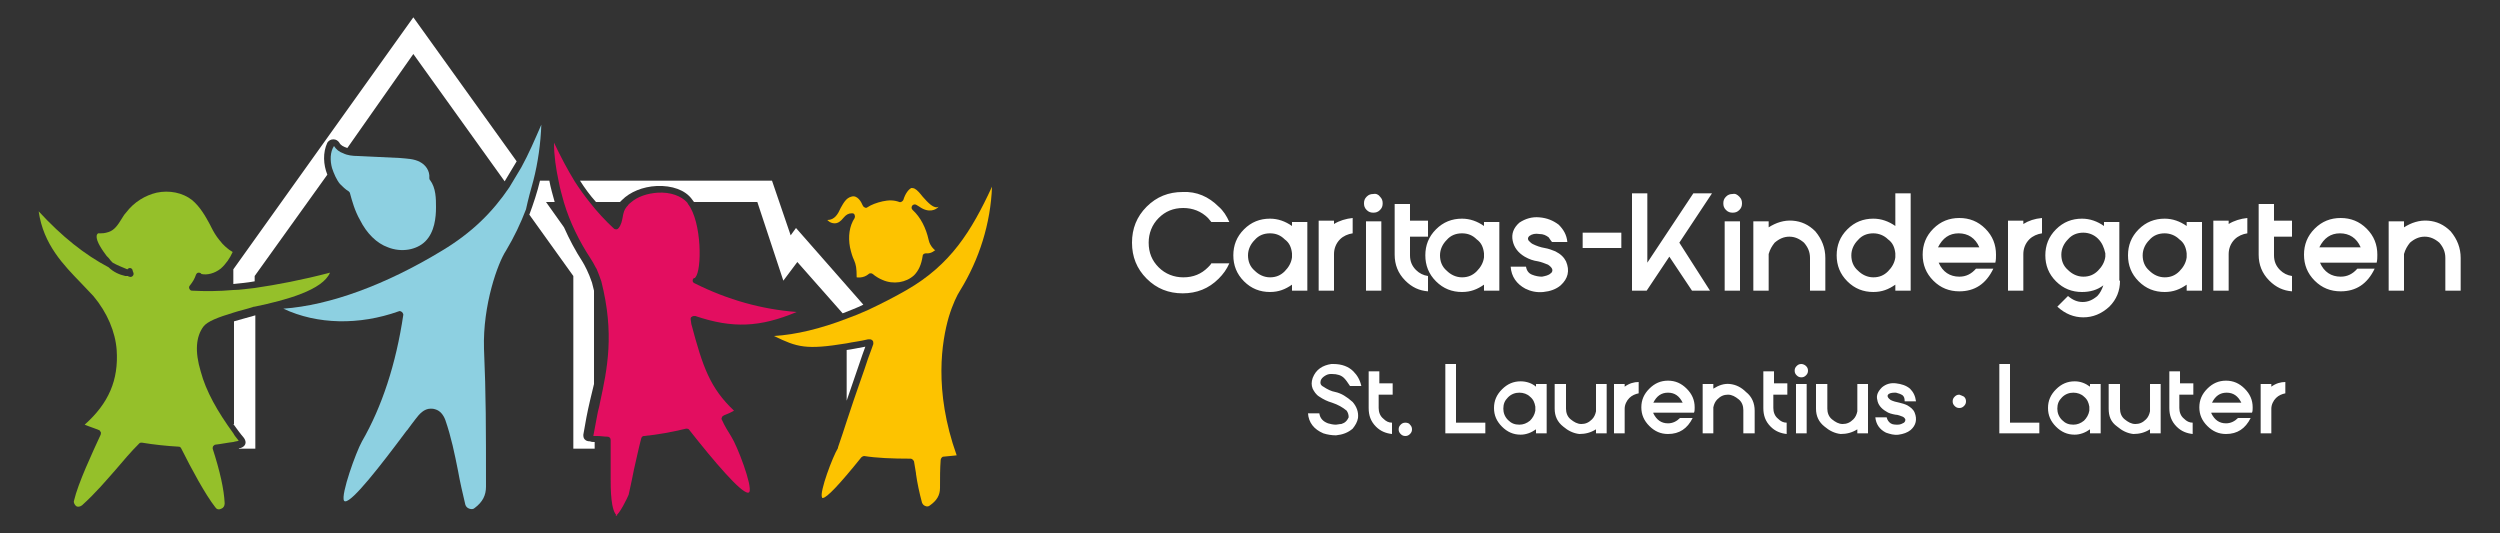 <?xml version="1.0" encoding="utf-8"?>
<!-- Generator: Adobe Illustrator 26.5.0, SVG Export Plug-In . SVG Version: 6.00 Build 0)  -->
<svg version="1.2" baseProfile="tiny" id="Ebene_1" xmlns="http://www.w3.org/2000/svg" xmlns:xlink="http://www.w3.org/1999/xlink"
	 width="375px" height="80px" x="0px" y="0px" viewBox="0 0 375 80" overflow="visible" xml:space="preserve">
<rect x="0" y="0" width="375" height="80" fill="#333333" stroke="none"/>
<g>
	<path fill="#FFFFFF" d="M342.8,57.3v1.7c-0.5,0.1-1,0.3-1.4,0.7c-0.4,0.4-0.7,1-0.7,1.6v0.7h0V65h-1.6v-3.2v-0.7v-3.5h1.6V58
		C341.4,57.5,342.1,57.3,342.8,57.3 M336.2,60.4c-0.5-1-1.2-1.5-2.2-1.5c-1,0-1.7,0.5-2.2,1.5H336.2z M331.7,62
		c0.5,1,1.2,1.5,2.2,1.5c0.7,0,1.3-0.3,1.8-0.8h1.9c-0.8,1.6-2,2.4-3.7,2.4c-1.1,0-2-0.4-2.8-1.2c-0.8-0.8-1.2-1.7-1.2-2.8
		c0-1.1,0.4-2,1.2-2.8c0.8-0.8,1.7-1.2,2.8-1.2s2,0.4,2.8,1.2c0.8,0.8,1.2,1.7,1.2,2.8c0,0.3,0,0.6-0.1,0.8H337h-0.8H331.7z
		 M328.8,59.2h-1.9v2c0,0.6,0.2,1.2,0.7,1.6c0.4,0.4,0.8,0.6,1.3,0.6v1.7c-0.9-0.1-1.7-0.4-2.4-1.1c-0.8-0.8-1.1-1.7-1.1-2.8v-1.4
		v-2.1v-2h1.6v1.8h2V59.2z M316.3,61.3v-3.7h1.7v3.7c0,0.6,0.2,1.2,0.7,1.6c0.5,0.4,1,0.7,1.6,0.7c0.6,0,1.1-0.2,1.6-0.7
		c0.3-0.3,0.5-0.7,0.6-1.2v-4.1h1.6V65h-1.6v-0.6c-0.8,0.5-1.6,0.7-2.5,0.7c-0.9-0.1-1.7-0.5-2.4-1.1
		C316.6,63.3,316.3,62.4,316.3,61.3 M313.4,61c-0.1-0.6-0.3-1.1-0.8-1.5c-0.4-0.4-1-0.6-1.6-0.6c-0.6,0-1.2,0.2-1.7,0.7
		c-0.5,0.5-0.7,1-0.7,1.7c0,0.6,0.2,1.2,0.7,1.7c0.5,0.5,1,0.7,1.7,0.7c0.6,0,1.1-0.2,1.6-0.6c0.4-0.4,0.7-0.9,0.8-1.5V61z
		 M315.1,57.6V65h-1.6v-0.6c-0.7,0.5-1.5,0.8-2.3,0.8c-1.1,0-2-0.4-2.8-1.2c-0.8-0.8-1.2-1.7-1.2-2.8c0-1.1,0.4-2,1.2-2.8
		c0.8-0.8,1.7-1.2,2.8-1.2c0.9,0,1.6,0.3,2.3,0.8v-0.4H315.1z M305.9,63.4h-4.4v-8.8h-1.6V65h0.4h1.2h4.4V63.4z M294.6,59.5
		c0.2,0.2,0.3,0.4,0.3,0.7c0,0.3-0.1,0.5-0.3,0.7c-0.2,0.2-0.4,0.3-0.7,0.3c-0.3,0-0.5-0.1-0.7-0.3c-0.2-0.2-0.3-0.4-0.3-0.7
		c0-0.3,0.1-0.5,0.3-0.7c0.2-0.2,0.4-0.3,0.7-0.3C294.2,59.3,294.4,59.4,294.6,59.5 M285.4,59.3c-0.3-0.2-0.6-0.3-1-0.4
		c-0.4,0-0.8,0-1.1,0.2c-0.2,0.2-0.2,0.3-0.1,0.5c0.1,0.2,0.3,0.3,0.4,0.4c0.4,0.2,0.8,0.3,1.3,0.4c0.4,0.1,0.8,0.2,1.2,0.4
		c0.5,0.3,0.9,0.6,1.1,1.1c0.4,1,0.2,1.9-0.6,2.6c-0.5,0.4-1.1,0.6-1.8,0.7c-0.7,0.1-1.3-0.1-1.9-0.3c-1-0.5-1.5-1.3-1.6-2.3h1.7
		c0.1,0.4,0.3,0.7,0.6,0.9c0.3,0.2,0.7,0.2,1.1,0.2c0.4,0,0.7-0.2,0.9-0.3c0.2-0.2,0.2-0.3,0.2-0.5c-0.1-0.2-0.2-0.3-0.4-0.4
		c-0.3-0.1-0.7-0.3-1.1-0.3c-0.5-0.1-1-0.2-1.4-0.5c-0.7-0.4-1.2-1-1.3-1.7c-0.2-0.7,0.1-1.3,0.7-1.9c0.6-0.5,1.3-0.7,2.1-0.6
		c0.8,0.1,1.5,0.3,2.1,0.8c0.5,0.5,0.8,1.1,0.9,1.9l-1.7,0C285.7,59.7,285.6,59.5,285.4,59.3 M272.4,61.3v-3.7h1.7v3.7
		c0,0.6,0.2,1.2,0.7,1.6c0.5,0.4,1,0.7,1.6,0.7c0.6,0,1.1-0.2,1.6-0.7c0.3-0.3,0.5-0.7,0.6-1.2v-4.1h1.6V65h-1.6v-0.6
		c-0.8,0.5-1.6,0.7-2.5,0.7c-0.9-0.1-1.7-0.5-2.4-1.1C272.8,63.3,272.4,62.4,272.4,61.3 M271,65h-1.6v-7.4h1.6V65z M270.9,54.9
		c0.2,0.2,0.3,0.4,0.3,0.7c0,0.3-0.1,0.5-0.3,0.7c-0.2,0.2-0.4,0.3-0.7,0.3c-0.3,0-0.5-0.1-0.7-0.3c-0.2-0.2-0.3-0.4-0.3-0.7
		c0-0.3,0.1-0.5,0.3-0.7c0.2-0.2,0.4-0.3,0.7-0.3C270.4,54.6,270.7,54.7,270.9,54.9 M267.9,59.2H266v2c0,0.6,0.2,1.2,0.7,1.6
		c0.4,0.4,0.8,0.6,1.3,0.6v1.7c-0.9-0.1-1.7-0.4-2.4-1.1c-0.8-0.8-1.1-1.7-1.1-2.8v-1.4v-2.1v-2h1.6v1.8h2V59.2z M263.2,61.6V65
		h-1.7v-3.5c0-0.6-0.2-1.2-0.7-1.6c-0.5-0.4-1-0.7-1.6-0.7c-0.6,0-1.1,0.2-1.6,0.7c-0.3,0.3-0.5,0.7-0.6,1.2V65h-1.6v-7.4h1.6v0.7
		c0.8-0.5,1.6-0.8,2.5-0.7c0.9,0.1,1.7,0.5,2.4,1.2C262.8,59.5,263.2,60.5,263.2,61.6 M252.4,60.4c-0.5-1-1.2-1.5-2.2-1.5
		c-1,0-1.7,0.5-2.2,1.5H252.4z M248,62c0.5,1,1.2,1.5,2.2,1.5c0.7,0,1.3-0.3,1.8-0.8h1.9c-0.8,1.6-2,2.4-3.7,2.4
		c-1.1,0-2-0.4-2.8-1.2c-0.8-0.8-1.2-1.7-1.2-2.8c0-1.1,0.4-2,1.2-2.8c0.8-0.8,1.7-1.2,2.8-1.2c1.1,0,2,0.4,2.8,1.2
		c0.8,0.8,1.2,1.7,1.2,2.8c0,0.3,0,0.6-0.1,0.8h-0.8h-0.8H248z M245.8,57.3v1.7c-0.5,0.1-1,0.3-1.4,0.7c-0.4,0.4-0.7,1-0.7,1.6v0.7
		h0V65h-1.6v-3.2v-0.7v-3.5h1.6V58C244.4,57.5,245.1,57.3,245.8,57.3 M233.2,61.3v-3.7h1.7v3.7c0,0.6,0.2,1.2,0.7,1.6
		c0.5,0.4,1,0.7,1.6,0.7c0.6,0,1.1-0.2,1.6-0.7c0.3-0.3,0.5-0.7,0.6-1.2v-4.1h1.6V65h-1.6v-0.6c-0.8,0.5-1.6,0.7-2.5,0.7
		c-0.9-0.1-1.7-0.5-2.4-1.1C233.6,63.3,233.2,62.4,233.2,61.3 M230.3,61c-0.1-0.6-0.3-1.1-0.8-1.5c-0.4-0.4-1-0.6-1.6-0.6
		c-0.6,0-1.2,0.2-1.7,0.7c-0.5,0.5-0.7,1-0.7,1.7c0,0.6,0.2,1.2,0.7,1.7c0.5,0.5,1,0.7,1.7,0.7c0.6,0,1.1-0.2,1.6-0.6
		c0.4-0.4,0.7-0.9,0.8-1.5V61z M232,57.6V65h-1.6v-0.6c-0.7,0.5-1.5,0.8-2.3,0.8c-1.1,0-2-0.4-2.8-1.2c-0.8-0.8-1.2-1.7-1.2-2.8
		c0-1.1,0.4-2,1.2-2.8c0.8-0.8,1.7-1.2,2.8-1.2c0.9,0,1.7,0.3,2.3,0.8v-0.4H232z M222.8,63.4h-4.4v-8.8h-1.6V65h0.4h1.2h4.4V63.4z
		 M211.5,63.7c0.2,0.2,0.3,0.4,0.3,0.7c0,0.3-0.1,0.5-0.3,0.7c-0.2,0.2-0.4,0.3-0.7,0.3c-0.3,0-0.5-0.1-0.7-0.3s-0.3-0.4-0.3-0.7
		c0-0.3,0.1-0.5,0.3-0.7c0.2-0.2,0.4-0.3,0.7-0.3C211.1,63.4,211.4,63.5,211.5,63.7 M208.7,59.2h-1.9v2c0,0.6,0.2,1.2,0.7,1.6
		c0.4,0.4,0.8,0.6,1.3,0.6v1.7c-0.9-0.1-1.7-0.4-2.4-1.1c-0.8-0.8-1.1-1.7-1.1-2.8v-1.4v-2.1v-2h1.6v1.8h2V59.2z M201.6,56.7
		c-0.4-0.4-1-0.6-1.8-0.6c-0.1,0-0.1,0-0.2,0c-0.3,0-0.6,0.1-0.9,0.3c-0.3,0.2-0.5,0.4-0.6,0.7c-0.1,0.4,0,0.7,0.4,0.9
		c0.6,0.4,1.2,0.7,1.8,0.8c0.9,0.2,1.7,0.7,2.6,1.5c0.6,0.7,0.9,1.5,0.8,2.4c-0.1,0.6-0.4,1.1-0.8,1.6c-0.7,0.6-1.5,0.9-2.5,1
		c-0.6,0-1.3-0.1-1.9-0.3c-1.4-0.6-2.2-1.6-2.3-3h1.7c0.1,0.7,0.5,1.2,1.3,1.5c0.4,0.1,0.7,0.2,1.2,0.2c0.2,0,0.5-0.1,0.8-0.1
		c0.3-0.1,0.5-0.2,0.7-0.4c0.2-0.2,0.3-0.4,0.4-0.6c0-0.4-0.1-0.7-0.3-1c-0.6-0.5-1.3-0.9-2.2-1.2c-0.7-0.2-1.3-0.5-1.9-0.9
		c-0.5-0.3-0.8-0.8-1-1.2c-0.2-0.5-0.2-1,0-1.6c0.5-1.3,1.5-1.9,2.8-2.1c0.1,0,0.2,0,0.3,0c1.3,0,2.3,0.4,3,1.1
		c0.6,0.6,1,1.3,1.2,2.2h-1.7C202.1,57.3,201.9,57,201.6,56.7"/>
	<path fill="#FFFFFF" d="M369.1,38.7v4.9h-2.3v-4.9c0-0.9-0.3-1.6-0.9-2.3c-0.7-0.6-1.4-0.9-2.2-0.9c-0.8,0-1.5,0.3-2.2,0.9
		c-0.4,0.5-0.7,1-0.9,1.7v5.5h-2.3V33.2h2.3v0.9c1.1-0.7,2.3-1.1,3.6-1c1.3,0.1,2.4,0.6,3.4,1.6C368.6,35.9,369.1,37.2,369.1,38.7
		 M354.1,37.1c-0.6-1.4-1.7-2.1-3.1-2.1c-1.4,0-2.4,0.7-3.1,2.1H354.1z M348,39.4c0.6,1.4,1.7,2.1,3.1,2.1c1,0,1.8-0.4,2.5-1.2h2.6
		c-1.1,2.3-2.8,3.4-5.1,3.4c-1.5,0-2.8-0.5-3.9-1.6c-1.1-1.1-1.6-2.4-1.6-3.9c0-1.5,0.5-2.8,1.6-3.9c1.1-1.1,2.4-1.6,3.9-1.6
		s2.8,0.5,3.9,1.6c1.1,1.1,1.6,2.4,1.6,3.9c0,0.4,0,0.8-0.1,1.2h-1.2h-1.2H348z M343.8,35.5h-2.7v2.8c0,0.9,0.3,1.6,0.9,2.2
		c0.5,0.5,1.1,0.8,1.8,0.9v2.3c-1.3-0.1-2.4-0.6-3.4-1.6c-1.1-1.1-1.6-2.4-1.6-3.9v-1.9v-2.9v-2.8h2.3v2.5h2.7V35.5z M337.1,32.7V35
		c-0.7,0.1-1.4,0.4-1.9,0.9c-0.6,0.6-0.9,1.4-0.9,2.2v1h0v4.5h-2.3v-4.5v-1v-5h2.3v0.5C335.1,33.1,336.1,32.8,337.1,32.7 M328,38
		c-0.1-0.9-0.4-1.6-1.1-2.1c-0.6-0.6-1.4-0.9-2.2-0.9c-0.9,0-1.7,0.3-2.3,1c-0.6,0.6-1,1.4-1,2.3c0,0.9,0.3,1.7,1,2.3
		c0.6,0.6,1.4,1,2.3,1c0.9,0,1.6-0.3,2.2-0.9c0.6-0.6,1-1.3,1.1-2.1V38z M330.3,33.2v10.4H328v-0.9c-1,0.7-2,1.1-3.3,1.1
		c-1.5,0-2.8-0.5-3.9-1.6c-1.1-1.1-1.6-2.4-1.6-3.9c0-1.5,0.5-2.8,1.6-3.9c1.1-1.1,2.4-1.6,3.9-1.6c1.2,0,2.3,0.4,3.3,1.1v-0.6
		H330.3z M314.7,35.8c-0.6-0.6-1.4-0.9-2.2-0.9c-0.9,0-1.7,0.3-2.3,1c-0.6,0.6-1,1.4-1,2.3c0,0.9,0.3,1.7,1,2.3c0.6,0.6,1.4,1,2.3,1
		c0.9,0,1.6-0.3,2.2-0.9c0.6-0.6,1-1.3,1.1-2.1V38C315.6,37.1,315.3,36.4,314.7,35.8 M318,42.1c0,1.5-0.5,2.8-1.6,3.9
		c-1.2,1.1-2.5,1.6-3.9,1.6c-1.4,0-2.7-0.5-3.9-1.6l1.6-1.6c0.7,0.6,1.4,0.9,2.2,0.9c0.8,0,1.5-0.3,2.2-0.9c0.4-0.4,0.7-1,0.9-1.6
		c-0.9,0.7-2,1-3.2,1c-1.5,0-2.8-0.5-3.9-1.6c-1.1-1.1-1.6-2.4-1.6-3.9c0-1.5,0.5-2.8,1.6-3.9c1.1-1.1,2.4-1.6,3.9-1.6
		c1.2,0,2.3,0.4,3.3,1.1v-0.6h2.3v8V42.1L318,42.1z M306.3,32.7V35c-0.7,0.1-1.4,0.4-1.9,0.9c-0.6,0.6-0.9,1.4-0.9,2.2v1h0v4.5h-2.3
		v-4.5v-1v-5h2.3v0.5C304.3,33.1,305.2,32.8,306.3,32.7 M296.9,37.1c-0.6-1.4-1.7-2.1-3.1-2.1c-1.4,0-2.4,0.7-3.1,2.1H296.9z
		 M290.8,39.4c0.6,1.4,1.7,2.1,3.1,2.1c1,0,1.8-0.4,2.5-1.2h2.6c-1.1,2.3-2.8,3.4-5.1,3.4c-1.5,0-2.8-0.5-3.9-1.6
		c-1.1-1.1-1.6-2.4-1.6-3.9c0-1.5,0.5-2.8,1.6-3.9c1.1-1.1,2.4-1.6,3.9-1.6s2.8,0.5,3.9,1.6c1.1,1.1,1.6,2.4,1.6,3.9
		c0,0.4,0,0.8-0.1,1.2h-1.2h-1.2H290.8z M284.3,38c-0.1-0.9-0.4-1.6-1.1-2.1c-0.6-0.6-1.4-0.9-2.2-0.9c-0.9,0-1.7,0.3-2.3,1
		c-0.6,0.6-1,1.4-1,2.3c0,0.9,0.3,1.7,1,2.3c0.6,0.6,1.4,1,2.3,1c0.9,0,1.6-0.3,2.2-0.9c0.6-0.6,1-1.3,1.1-2.1V38z M286.6,29v14.6
		h-2.3v-0.9c-1,0.7-2,1.1-3.3,1.1c-1.5,0-2.8-0.5-3.9-1.6c-1.1-1.1-1.6-2.4-1.6-3.9c0-1.5,0.5-2.8,1.6-3.9c1.1-1.1,2.4-1.6,3.9-1.6
		c1.2,0,2.3,0.4,3.3,1.1V29H286.6z M273.8,38.7v4.9h-2.3v-4.9c0-0.9-0.3-1.6-0.9-2.3c-0.7-0.6-1.4-0.9-2.2-0.9s-1.5,0.3-2.2,0.9
		c-0.4,0.5-0.7,1-0.9,1.7v5.5H263V33.2h2.3v0.9c1.1-0.7,2.3-1.1,3.6-1c1.3,0.1,2.4,0.6,3.4,1.6C273.3,35.9,273.8,37.2,273.8,38.7
		 M261,43.6h-2.3V33.2h2.3V43.6z M260.9,29.5c0.3,0.3,0.4,0.6,0.4,1c0,0.4-0.1,0.7-0.4,1c-0.3,0.3-0.6,0.4-1,0.4
		c-0.4,0-0.7-0.1-1-0.4c-0.3-0.3-0.4-0.6-0.4-1c0-0.4,0.1-0.7,0.4-1c0.3-0.3,0.6-0.4,1-0.4C260.3,29,260.6,29.2,260.9,29.5
		 M251.9,36.4l4.9-7.4H254l-6.9,10.4V29h-2.3v14.6h2.2l3.4-5.1l3.4,5.1h2.7L251.9,36.4z M243.2,34.9h-5.8v2.3h5.8V34.9z M232.3,35.6
		c-0.4-0.3-0.8-0.5-1.4-0.5c-0.6-0.1-1.1,0-1.5,0.3c-0.2,0.2-0.3,0.4-0.1,0.7c0.2,0.2,0.4,0.4,0.6,0.5c0.6,0.3,1.2,0.5,1.8,0.6
		c0.6,0.1,1.1,0.3,1.6,0.5c0.8,0.4,1.3,0.9,1.6,1.5c0.6,1.4,0.3,2.6-0.8,3.6c-0.7,0.6-1.6,0.9-2.6,1c-1,0.1-1.9-0.1-2.7-0.5
		c-1.3-0.7-2.1-1.8-2.2-3.3h2.3c0.1,0.6,0.4,1,0.9,1.2c0.5,0.2,1,0.3,1.5,0.3c0.5-0.1,1-0.2,1.3-0.5c0.3-0.2,0.3-0.5,0.2-0.7
		c-0.1-0.2-0.3-0.4-0.6-0.6c-0.5-0.2-1-0.4-1.5-0.5c-0.7-0.1-1.3-0.3-2-0.7c-1-0.6-1.6-1.4-1.8-2.4c-0.2-1,0.1-1.9,1-2.7
		c0.9-0.6,1.9-0.9,3-0.8c1.2,0.1,2.1,0.5,2.9,1.1c0.7,0.7,1.2,1.5,1.3,2.6l-2.3,0C232.7,36.2,232.5,35.9,232.3,35.6 M222.6,38
		c-0.1-0.9-0.4-1.6-1.1-2.1c-0.6-0.6-1.3-0.9-2.2-0.9c-0.9,0-1.7,0.3-2.3,1c-0.6,0.6-1,1.4-1,2.3c0,0.9,0.3,1.7,1,2.3
		c0.6,0.6,1.4,1,2.3,1c0.9,0,1.6-0.3,2.2-0.9c0.6-0.6,1-1.3,1.1-2.1V38z M224.9,33.2v10.4h-2.3v-0.9c-1,0.7-2,1.1-3.3,1.1
		c-1.5,0-2.8-0.5-3.9-1.6c-1.1-1.1-1.6-2.4-1.6-3.9c0-1.5,0.5-2.8,1.6-3.9c1.1-1.1,2.4-1.6,3.9-1.6c1.2,0,2.3,0.4,3.3,1.1v-0.6
		H224.9z M214.2,35.5h-2.7v2.8c0,0.9,0.3,1.6,0.9,2.2c0.5,0.5,1.1,0.8,1.8,0.9v2.3c-1.3-0.1-2.4-0.6-3.4-1.6
		c-1.1-1.1-1.6-2.4-1.6-3.9v-1.9v-2.9v-2.8h2.3v2.5h2.7V35.5z M207.2,43.6h-2.3V33.2h2.3V43.6z M207,29.5c0.3,0.3,0.4,0.6,0.4,1
		c0,0.4-0.1,0.7-0.4,1c-0.3,0.3-0.6,0.4-1,0.4c-0.4,0-0.7-0.1-1-0.4c-0.3-0.3-0.4-0.6-0.4-1c0-0.4,0.1-0.7,0.4-1
		c0.3-0.3,0.6-0.4,1-0.4C206.4,29,206.8,29.2,207,29.5 M202.9,32.7V35c-0.7,0.1-1.4,0.4-1.9,0.9c-0.6,0.6-0.9,1.4-0.9,2.2v1h0v4.5
		h-2.3v-4.5v-1v-5h2.3v0.5C200.9,33.1,201.9,32.8,202.9,32.7 M193.8,38c-0.1-0.9-0.4-1.6-1.1-2.1c-0.6-0.6-1.3-0.9-2.2-0.9
		c-0.9,0-1.7,0.3-2.3,1c-0.6,0.6-1,1.4-1,2.3c0,0.9,0.3,1.7,1,2.3c0.6,0.6,1.4,1,2.3,1c0.9,0,1.6-0.3,2.2-0.9s1-1.3,1.1-2.1V38z
		 M196.1,33.2v10.4h-2.3v-0.9c-1,0.7-2,1.1-3.3,1.1c-1.5,0-2.8-0.5-3.9-1.6c-1.1-1.1-1.6-2.4-1.6-3.9c0-1.5,0.5-2.8,1.6-3.9
		c1.1-1.1,2.4-1.6,3.9-1.6c1.2,0,2.3,0.4,3.3,1.1v-0.6H196.1z M182.8,31c0.7,0.6,1.2,1.4,1.6,2.3h-2.7c-0.2-0.2-0.3-0.4-0.5-0.6
		c-1-1-2.3-1.5-3.7-1.5c-1.5,0-2.7,0.5-3.7,1.5c-1,1-1.5,2.3-1.5,3.7c0,1.5,0.5,2.7,1.5,3.7c1,1,2.3,1.5,3.7,1.5
		c1.5,0,2.7-0.5,3.7-1.5c0.2-0.2,0.4-0.4,0.5-0.6h2.7c-0.4,0.9-0.9,1.6-1.6,2.3c-1.5,1.5-3.3,2.2-5.4,2.2c-2.1,0-3.9-0.7-5.4-2.2
		c-1.5-1.5-2.2-3.3-2.2-5.4c0-2.1,0.7-3.9,2.2-5.4c1.5-1.5,3.3-2.2,5.4-2.2C179.5,28.7,181.3,29.5,182.8,31"/>
</g>
<g>
	<path fill="#FFFFFF" d="M127,52.5v7.6c1.5-4.3,2.3-6.8,2.8-8.1C128.7,52.2,127.8,52.4,127,52.5z"/>
	<path fill="#FFFFFF" d="M35,63.6c0.5,0.7,1,1.4,1.6,2.1c0.2,0.3,0.3,0.6,0.2,0.9c-0.1,0.3-0.4,0.5-0.7,0.6c-0.1,0-0.2,0-0.3,0.1
		h2.5V47.3c-1,0.3-2.2,0.6-3.2,0.9V63.6z"/>
	<path fill="#FFFFFF" d="M62,2.6L35,40.4v2.2c1-0.1,2.1-0.2,3.2-0.4v-0.8l10.9-15.2c-0.6-1.5-0.7-3.3,0-4.8c0.2-0.3,0.5-0.5,0.9-0.5
		c0.4,0,0.7,0.2,0.9,0.5c0.2,0.4,0.6,0.6,1.2,0.8L62,8.1l13.7,19.1c0.6-1,1.2-2,1.8-3L62,2.6z"/>
	<path fill="#FFFFFF" d="M117.5,42.1l2.1-2.8l6.8,7.7c1-0.4,2.1-0.8,3.1-1.3l-10.1-11.5l-0.8,1.1l-2.8-8.2H87
		c0.7,1.1,1.5,2.2,2.4,3.2h3.6c0.1-0.1,0.2-0.2,0.3-0.3c1.2-1.2,3.1-2,5.2-2.1c2.3-0.1,4.3,0.6,5.3,2c0.1,0.1,0.2,0.3,0.3,0.4h9.5
		L117.5,42.1z"/>
	<path fill="#FFFFFF" d="M87.7,65.9c-0.2-0.2-0.2-0.5-0.2-0.7c0.3-1.8,0.6-3.4,1-5.1c0.2-0.8,0.4-1.7,0.6-2.5v-14
		c-0.1-0.4-0.2-0.8-0.3-1.2c-0.5-1.5-1.1-2.6-1.4-3.1c-1.1-1.7-2-3.4-2.8-5.2l-2.7-3.8h1.3c-0.3-1.1-0.6-2.1-0.8-3.2H81
		c-0.4,1.7-1,3.5-1.6,5.1l6.6,9.2v25.9h3.2v-1c-0.2,0-0.5,0-0.7-0.1C88.1,66.2,87.9,66.1,87.7,65.9z"/>
	<path fill="#E30E60" d="M92.3,77.4c0.6-0.2,1.8-2.7,2-3.2c0.3-1.4,0.6-2.7,0.8-3.8c0.4-1.7,0.7-3.2,1.1-4.7
		c0.1-0.2,0.2-0.3,0.4-0.3c2.1-0.2,4.2-0.6,6.3-1.1c0.2,0,0.4,0,0.5,0.2c3.7,4.7,7.7,9.4,8.8,9.4c0,0,0,0,0,0c0.1,0,0.1,0,0.2-0.1
		c0.5-0.9-1.8-6.9-2.7-8.3c-0.5-0.8-1-1.6-1.4-2.5c-0.1-0.1-0.1-0.3,0-0.4c0-0.1,0.1-0.2,0.3-0.3c0.5-0.2,1-0.4,1.5-0.7
		c-3.6-3.4-4.7-6.6-6.4-13l-0.1-0.7c0-0.2,0-0.3,0.2-0.4c0.1-0.1,0.3-0.1,0.5-0.1c5.6,1.9,9.7,1.7,15.2-0.6
		c-5.2-0.4-10.3-1.8-15.3-4.3c-0.2-0.1-0.3-0.2-0.3-0.4c0-0.2,0.1-0.4,0.3-0.4c0,0,0.1,0,0.1-0.1c1-1,1-8.3-1.1-11
		c0-0.1-0.1-0.1-0.1-0.2c-0.9-1-2.5-1.6-4.4-1.5c-1.6,0.1-3.1,0.6-4.1,1.5c-0.1,0.1-0.3,0.2-0.4,0.4c-0.6,0.6-0.7,1.2-0.8,1.8
		c-0.1,0.5-0.2,1.1-0.6,1.6c-0.1,0.1-0.2,0.2-0.3,0.2c-0.1,0-0.3,0-0.4-0.1c-1.3-1.2-2.5-2.5-3.6-3.9c-0.8-1-1.6-2.1-2.3-3.2
		c-1.1-1.8-2.1-3.7-3.1-5.8c0,2,0.3,3.9,0.7,5.8c0.2,1.1,0.5,2.1,0.8,3.2c0.9,3,2.3,5.8,4,8.4c0.2,0.3,0.5,0.8,0.8,1.4
		c0.1,0.1,0.1,0.2,0.2,0.4c0.2,0.5,0.4,1,0.6,1.6c2,7.9,0.9,13.1-0.2,18.2c-0.1,0.6-0.3,1.2-0.4,1.8c-0.2,1.1-0.4,2.1-0.6,3.2
		c0.2,0,0.4,0,0.6,0c0.5,0,1,0.1,1.5,0.1c0.3,0,0.5,0.2,0.5,0.5c0,1.8,0,3.6,0,5.7c0,1.6,0,5,1,5.7C92.2,77.4,92.2,77.4,92.3,77.4z"
		/>
	<path fill="#8DD0E1" d="M80,27.1c0.7-2.7,1.1-5.6,1.2-8.4c-1,2.3-1.9,4.4-3,6.4c-0.6,1-1.2,2-1.8,3c-2.5,3.7-5.6,6.8-10.1,9.5
		c-8.4,5.1-16.8,8.2-23.8,8.7c5.1,2.4,11.4,2.5,17.3,0.4c0.2-0.1,0.3,0,0.5,0.1c0.1,0.1,0.2,0.3,0.2,0.4c-1.1,7.4-3.2,13.8-6.2,19
		c-0.9,1.6-3.2,8-2.7,8.9c0.1,0.1,0.1,0.1,0.2,0.1c0,0,0,0,0,0c1.1,0,5.1-5.1,9.2-10.6l0.1-0.1c0.5-0.7,0.9-1.2,1.2-1.6
		c0.6-0.8,1.3-1.6,2.3-1.6c0.2,0,0.4,0,0.7,0.1c0.7,0.2,1.2,0.8,1.5,1.6c0.9,2.6,1.4,5.1,1.9,7.6c0.3,1.7,0.7,3.4,1.1,5.1
		c0.1,0.3,0.3,0.5,0.6,0.6c0.3,0.1,0.6,0.1,0.8-0.1c1.2-0.9,1.7-1.9,1.7-3.2c0-8.7,0-13.8-0.3-20.7c0,0,0,0,0,0
		c-0.2-6.6,2.1-12.9,3.3-14.7c1.2-2,2.2-4.1,3-6.2C79.2,30,79.6,28.5,80,27.1z"/>
	<path fill="#8DD0E1" d="M49.8,25.2c0.3,0.9,0.7,1.8,1.2,2.4c0.4,0.4,0.8,0.8,1.3,1.1c0.1,0.1,0.2,0.2,0.2,0.3
		c0.3,1.1,0.7,2.6,1.5,4c1,2,2.5,3.5,4.2,4.1c2,0.8,4.3,0.4,5.6-0.9c1.4-1.4,1.6-3.6,1.6-5.1c0-1.3,0-2.9-0.9-4.1
		c-0.1-0.1-0.1-0.2-0.1-0.3c0.1-1.1-0.6-2-1.4-2.4c-0.9-0.5-2-0.5-3-0.6l-6.3-0.3c-0.8,0-1.6-0.1-2.2-0.4c-0.6-0.2-1.1-0.6-1.4-1.1
		C49.5,22.8,49.5,24.1,49.8,25.2z"/>
	<path fill="#95C02A" d="M49.5,40.9c-4.2,1.1-7.9,1.8-11.3,2.3c-1.1,0.1-2.2,0.3-3.2,0.3c-2.2,0.2-4.3,0.2-6.2,0.1
		c-0.2,0-0.3-0.1-0.4-0.3c-0.1-0.2,0-0.4,0.1-0.5c0.4-0.5,0.7-1,0.9-1.6c0.1-0.2,0.2-0.3,0.4-0.3c0.2,0,0.4,0.1,0.4,0.2
		c0.9,0.2,2-0.1,2.9-0.8c0.8-0.7,1.4-1.6,1.8-2.5c-0.7-0.4-1.4-1-2-1.8c-0.5-0.6-0.9-1.3-1.2-1.9l-0.2-0.4c-0.7-1.3-1.5-2.7-2.7-3.7
		c-1.4-1.1-3.4-1.5-5.3-1.1c-1.7,0.4-3.4,1.4-4.6,3c-0.3,0.3-0.5,0.7-0.7,1c-0.5,0.8-1,1.6-1.9,1.9c-0.6,0.2-1,0.2-1.2,0.2
		c-0.2,0-0.3,0-0.4,0c-0.1,0.1-0.2,0.2-0.2,0.4c-0.1,0.8,0.9,2.2,1.5,3l0.3,0.3c0.2,0.3,0.4,0.5,0.6,0.7c0.7,0.4,1.5,0.7,2.2,1
		c0.1-0.1,0.2-0.2,0.4-0.2c0.2,0,0.4,0.2,0.4,0.4c0,0.1,0.1,0.2,0.1,0.3c0.1,0.2,0,0.4-0.1,0.5c-0.1,0.1-0.3,0.2-0.5,0.1
		c-0.1,0-0.1,0-0.2-0.1c-0.1,0-0.2,0-0.4,0c-0.9-0.2-1.8-0.6-2.5-1.3c-3.6-1.9-7-4.6-10.5-8.4c0.7,5,3.8,8.1,6.3,10.7
		c0.7,0.7,1.3,1.4,1.9,2c2.1,2.5,3.3,5.4,3.5,8.1c0.3,4.5-1.2,8-4.8,11.2c0.7,0.3,1.4,0.5,2.1,0.8c0.1,0,0.2,0.1,0.3,0.3
		c0.1,0.1,0,0.3,0,0.4c-1.2,2.6-3.4,7.3-4,9.9c-0.1,0.3,0.1,0.6,0.3,0.8c0.3,0.2,0.6,0.1,0.9-0.1c2.1-1.9,3.6-3.7,5.1-5.4
		c1.1-1.3,2.2-2.6,3.5-3.9c0.1-0.1,0.2-0.1,0.3-0.1c0,0,0.1,0,0.1,0c1.8,0.3,3.7,0.5,5.5,0.6c0.2,0,0.3,0.1,0.4,0.3
		c1.5,3,3.6,6.9,5.1,8.8c0.2,0.3,0.5,0.4,0.9,0.2c0.3-0.1,0.5-0.4,0.5-0.8c-0.1-2.1-0.7-4.8-1.8-8.2c0-0.1,0-0.3,0.1-0.4
		c0.1-0.1,0.2-0.2,0.3-0.2c0.9-0.1,1.8-0.3,2.7-0.4c0.3-0.1,0.6-0.1,0.8-0.2c-0.3-0.4-0.6-0.7-0.8-1.1c-2.4-3.3-4.1-6.3-4.9-9.3
		c-0.9-3-0.7-5.2,0.4-6.7c0.6-0.8,2.2-1.4,4.5-2.1c0.9-0.3,1.9-0.5,3.1-0.9c0,0,0.1,0,0.1,0C43,45,48.4,43.5,49.5,40.9z"/>
	<path fill="#FDC300" d="M139.3,36c-0.4-1.8-1.2-3.4-2.4-4.5c-0.2-0.2-0.2-0.4-0.1-0.6c0.1-0.2,0.4-0.3,0.6-0.2
		c0.2,0.1,0.3,0.2,0.5,0.3c1.4,1,2.5,0.5,2.9,0c-0.7,0.4-1.6-0.6-2.4-1.5c-0.4-0.5-0.8-1-1.2-1.2c-0.2-0.1-0.4-0.1-0.5-0.1
		c-0.4,0.2-0.9,0.8-1.2,1.8c-0.1,0.2-0.4,0.4-0.6,0.3c-0.8-0.3-1.6-0.3-2.5-0.1c-0.9,0.2-1.7,0.5-2.3,0.9c-0.1,0.1-0.3,0.1-0.4,0
		c-0.1,0-0.2-0.1-0.3-0.3c-0.2-0.5-0.8-1.6-1.7-1.3c-0.8,0.2-1.2,1-1.6,1.7c-0.4,0.9-0.9,1.8-2,1.8c0,0,0.4,0.5,1.1,0.5c0,0,0,0,0,0
		c0.5,0,0.9-0.3,1.3-0.8c0.4-0.5,0.8-0.7,1.2-0.7c0.1,0,0.1,0,0.2,0c0.1,0,0.3,0.1,0.3,0.3c0.1,0.1,0,0.3,0,0.4
		c-0.8,1.2-1,2.8-0.7,4.4c0.2,0.9,0.4,1.5,0.6,1.9c0.3,0.7,0.4,1.2,0.4,2.6c0,0,1,0.2,1.8-0.5c0.1-0.1,0.2-0.1,0.3-0.1
		c0.1,0,0.2,0,0.3,0.1c0.5,0.4,1,0.7,1.5,0.9c1.6,0.7,3.5,0.4,4.7-0.7c0.7-0.7,1.1-1.6,1.3-2.9c0-0.3,0.3-0.4,0.5-0.4
		c0.8,0.1,1.4-0.5,1.4-0.5C140.4,37.7,139.5,37,139.3,36z"/>
	<path fill="#FDC300" d="M136,43.5c-1.9,1.1-3.9,2.1-5.8,3c-1.1,0.5-2.1,0.9-3.2,1.3c-3.9,1.5-7.6,2.4-10.9,2.6
		c3.5,1.7,4.8,2.1,10.9,1.1c0.9-0.2,2-0.3,3.2-0.6c0.1,0,0.2,0,0.2,0c0.2,0,0.3,0,0.5,0.2c0.1,0.1,0.1,0.3,0.1,0.5
		c-0.2,0.5-0.4,1.2-0.8,2.2c-0.6,1.9-1.7,4.8-3.2,9.4c-0.4,1.2-0.8,2.5-1.3,3.9c0,0,0,0.1,0,0.1c-0.8,1.3-2.8,6.6-2.4,7.4
		c0,0.1,0.1,0.1,0.1,0.1c0,0,0,0,0,0c0.6,0,2.5-2,5.8-6.1c0.1-0.1,0.3-0.2,0.4-0.2c1.9,0.3,4.2,0.4,7,0.4c0,0,0,0,0,0
		c0.2,0,0.4,0.2,0.5,0.4c0.1,0.6,0.2,1.2,0.3,1.8l0,0.1c0.2,1.4,0.5,2.8,0.9,4.3c0.1,0.2,0.2,0.4,0.5,0.5c0.2,0.1,0.5,0.1,0.7-0.1
		c1-0.7,1.5-1.5,1.5-2.6c0-1.5,0-2.9,0.1-4.2c0-0.2,0.2-0.5,0.4-0.5c1.2-0.1,1.9-0.2,2-0.2c-3.5-9.8-2.2-17.2-1.2-20.7
		c0.6-2,1.3-3.4,1.7-4c2.9-4.7,4.6-10.1,4.8-15.6C145.7,34.7,142.6,39.7,136,43.5z"/>
</g>
</svg>
